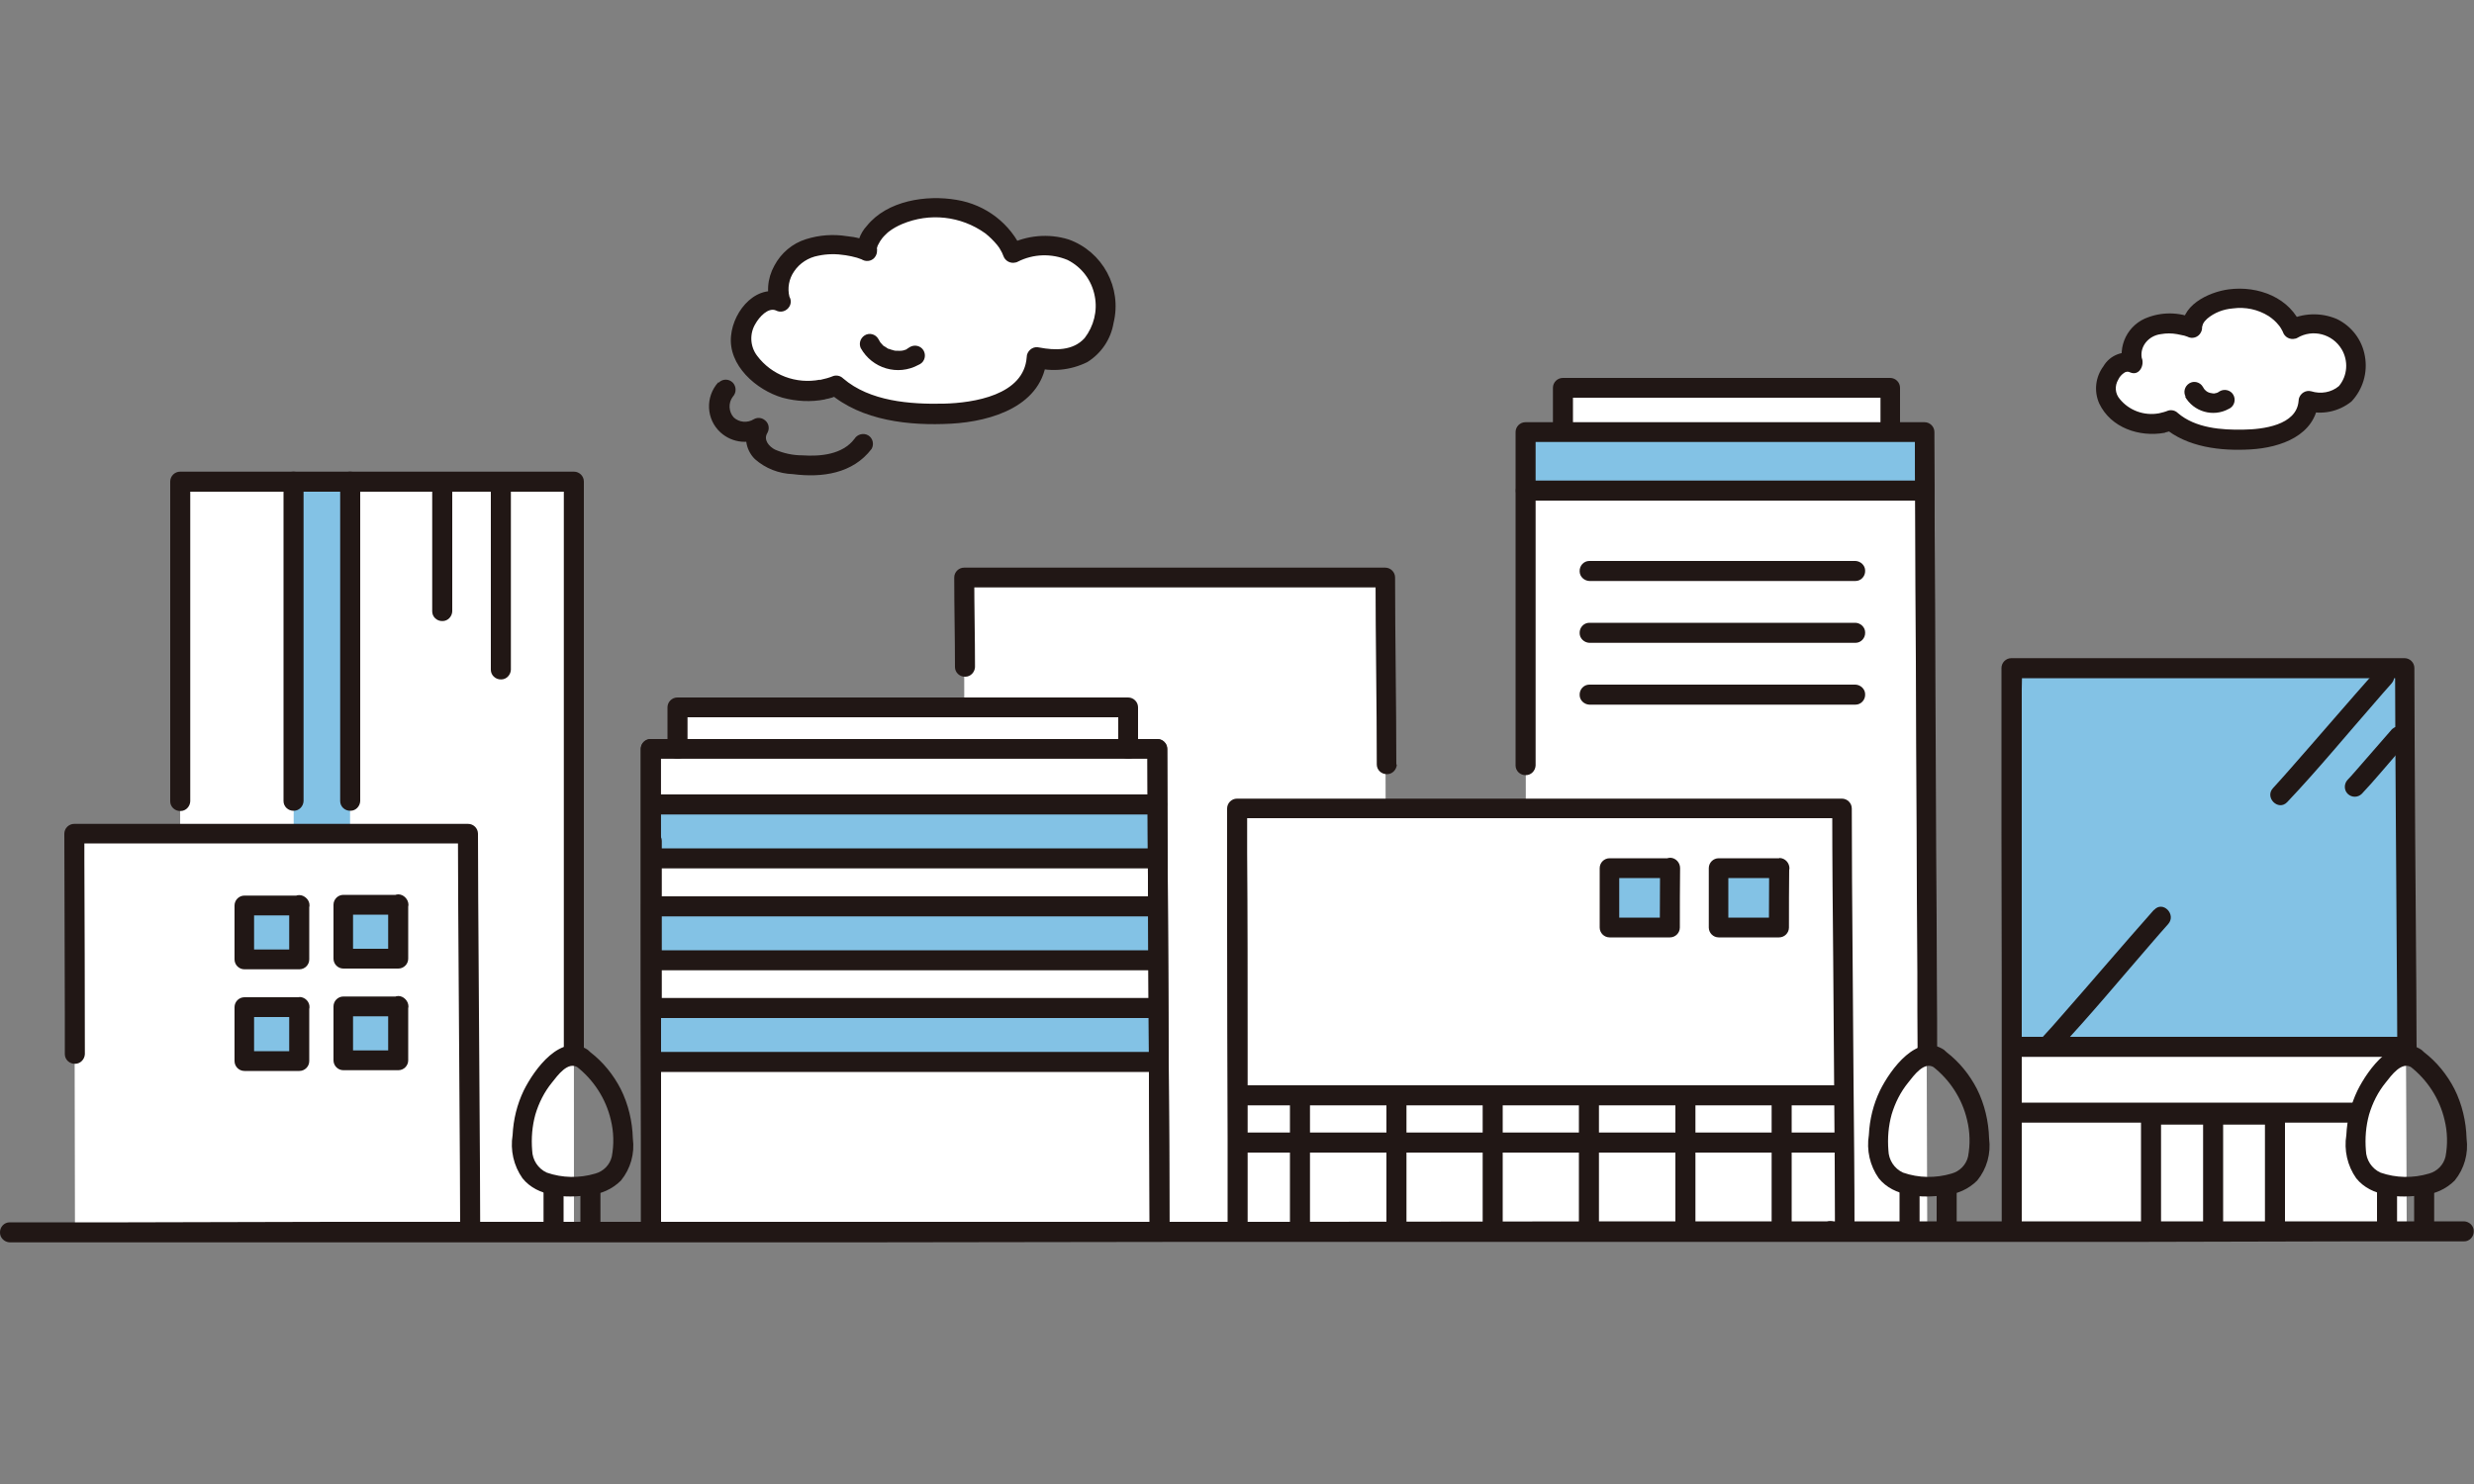 <?xml version="1.0" encoding="UTF-8"?><svg id="a" xmlns="http://www.w3.org/2000/svg" xmlns:xlink="http://www.w3.org/1999/xlink" viewBox="0 0 100 60"><rect x="0" y="0" width="100" height="60" fill="#808080" stroke="none"/><defs><style>.cn{fill:#fff;}.co{clip-path:url(#b);}.cp{fill:none;}.cq{fill:#211715;}.cr{fill:#83c2e5;}</style><clipPath id="b"><rect class="cp" y="8" width="100" height="42.23"/></clipPath></defs><g class="co"><g id="c"><path id="d" class="cn" d="M46.87,49.78c0-2.11-.1-17.17-.1-19.49H26.3c0,.32,.03,15.65,.03,19.53"/><path id="e" class="cn" d="M45.6,30.29c0-.54,0-1.36,0-1.69H27.38v1.69"/><path id="f" class="cn" d="M56.04,49.81c0-2.32-.05-23.91-.05-26.46h-17.02c0,.79,.03,26.15,.03,26.41"/><path id="g" class="cn" d="M74.56,49.78c0-2.33-.11-14.51-.11-17.07h-24.45c0,.35,.03,12.84,.03,17.11"/><path id="h" class="cn" d="M76.4,17.39v-1.71h-13.23v1.71"/><path id="i" class="cn" d="M77.9,49.82c0-1.32-.1-29.82-.1-32.37h-16.13c0,.19,0,23.76,.02,32.38"/><path id="j" class="cn" d="M19,49.78c0-2.11-.1-13.74-.1-16.07H3c0,.32,.03,14.5,.03,16.1"/><path id="k" class="cn" d="M23.2,49.81c0-.98-.01-29.46-.01-30.36H7.28c0,.14,0,24.78,.01,30.35"/><path id="l" class="cn" d="M97.28,49.61c0-2.46-.1-19.9-.1-22.61h-15.89c0,.37,.03,18.14,.03,22.65"/><path id="m" class="cr" d="M81.31,42.32v-15.32h15.9v15.32"/><path id="n" class="cr" d="M67.51,35.11c-.22,0-2.08,0-2.45,0v2.4h2.44c0-.4,0-2.29,0-2.4"/><path id="o" class="cr" d="M71.92,35.11c-.22,0-2.08,0-2.45,0v2.4h2.44c0-.4,.01-2.29,.01-2.4"/><path id="p" class="cr" d="M12.1,36.61c-.2,0-1.88,0-2.22,0v2.18h2.22c0-.36,0-2.08,0-2.18"/><path id="q" class="cr" d="M16.1,36.58c-.2,0-1.88,0-2.22,0v2.18h2.22c0-.36,0-2.08,0-2.18"/><path id="r" class="cr" d="M12.1,40.72c-.2,0-1.88,0-2.22,0v2.18h2.22c0-.36,0-2.08,0-2.18"/><path id="s" class="cr" d="M16.1,40.69c-.2,0-1.88,0-2.22,0v2.18h2.22c0-.36,0-2.08,0-2.18"/><path id="t" class="cr" d="M77.82,17.45c-1.31,0-13.97,0-16.15,0v2.38h16.16c0-.4,0-2.27,0-2.38"/><path id="u" class="cr" d="M11.87,33.62v-14.17h2.28v14.17"/><path id="v" class="cr" d="M46.77,32.53c-1.2,0-18.44,0-20.44,0v2.18h20.44"/><path id="w" class="cr" d="M46.77,36.64c-1.2,0-18.44,0-20.44,0v2.18h20.44"/><path id="x" class="cr" d="M46.77,40.75c-1.2,0-18.44,0-20.44,0v2.18h20.44"/><path id="y" class="cq" d="M46,30.29c0-.56,0-1.13,0-1.69,0-.22-.18-.4-.4-.4H27.38c-.22,0-.4,.18-.4,.4v1.69c0,.22,.19,.4,.42,.39,.21,0,.38-.18,.39-.39v-1.69l-.4,.4h18.21l-.4-.4c0,.56,0,1.13,0,1.69,0,.22,.19,.4,.42,.39,.21,0,.38-.18,.39-.39"/><path id="a`" class="cq" d="M47.27,49.78c0-2.28-.02-4.57-.03-6.85-.02-3.18-.03-6.36-.05-9.55,0-1.03-.01-2.07-.01-3.1,0-.22-.18-.4-.4-.4H26.3c-.22,0-.4,.18-.4,.4,0,1.9,0,3.8,0,5.69,0,3.31,0,6.61,.01,9.92,0,1.3,0,2.61,0,3.91,0,.22,.19,.4,.42,.39,.21,0,.38-.18,.39-.39,0-2.75,0-5.49,0-8.24,0-3.07,0-6.13-.01-9.2,0-.7,0-1.39,0-2.09l-.4,.4h20.47l-.4-.4c0,2.33,.02,4.67,.03,7,.02,3.17,.03,6.34,.05,9.5,0,1,.01,1.99,.01,2.99,0,.22,.19,.4,.42,.39,.21,0,.38-.18,.39-.39h0Z"/><path id="aa" class="cq" d="M76.8,17.39v-1.71c0-.22-.18-.4-.4-.4h-13.23c-.22,0-.4,.18-.4,.4v1.71c0,.22,.19,.4,.42,.39,.21,0,.38-.18,.39-.39v-1.71l-.4,.4h13.23l-.4-.4c0,.57,0,1.14,0,1.71,0,.22,.19,.4,.42,.39,.21,0,.38-.18,.39-.39h0Z"/><path id="ab" class="cq" d="M25.94,34v6.81c0,.22,.19,.4,.42,.39,.21,0,.38-.18,.39-.39v-6.81c0-.22-.19-.4-.42-.39-.21,0-.38,.18-.39,.39"/><path id="ac" class="cq" d="M11.46,19.46v12.93c0,.22,.19,.4,.42,.39,.21,0,.38-.18,.39-.39v-12.93c0-.22-.19-.4-.42-.39-.21,0-.38,.18-.39,.39"/><path id="ad" class="cq" d="M13.75,19.46v12.93c0,.22,.19,.4,.42,.39,.21,0,.38-.18,.39-.39v-12.93c0-.22-.19-.4-.42-.39-.21,0-.38,.18-.39,.39"/><path id="ae" class="cq" d="M17.47,19.65v5.07c0,.22,.19,.4,.42,.39,.21,0,.38-.18,.39-.39v-5.07c0-.22-.19-.4-.42-.39-.21,0-.38,.18-.39,.39"/><path id="af" class="cq" d="M19.84,19.65v7.43c0,.22,.19,.4,.42,.39,.21,0,.38-.18,.39-.39v-7.43c0-.22-.19-.4-.42-.39-.21,0-.38,.18-.39,.39"/><path id="ag" class="cq" d="M23.6,42.63v-2.6c0-1.81,0-3.62,0-5.42,0-2.14,0-4.29,0-6.43,0-1.87,0-3.75,0-5.62,0-1,0-1.99,0-2.99v-.1c0-.22-.18-.4-.4-.4H7.28c-.22,0-.4,.18-.4,.4,0,3.04,0,6.09,0,9.13,0,1.27,0,2.53,0,3.8,0,.22,.19,.4,.42,.39,.21,0,.38-.18,.39-.39,0-3.97,0-7.94,0-11.91v-1.01l-.4,.4h15.9l-.4-.4v23.17c.02,.22,.2,.4,.43,.39,.21,0,.38-.18,.39-.39h0Z"/><path id="ah" class="cq" d="M73.99,50.18c.22,0,.4-.19,.39-.42,0-.21-.18-.38-.39-.39-.22,0-.4,.19-.39,.42,0,.21,.18,.38,.39,.39"/><path id="ai" class="cq" d="M74.96,49.77c0-2.03-.02-4.06-.04-6.09-.02-2.7-.04-5.4-.06-8.1,0-.96-.01-1.93-.01-2.89,0-.22-.18-.4-.4-.4h-24.45c-.22,0-.4,.18-.4,.4,0,1.59,0,3.18,0,4.77,0,2.85,.01,5.7,.02,8.55,0,1.26,0,2.53,0,3.79,0,.22,.19,.4,.42,.39,.21,0,.38-.18,.39-.39,0-2.52,0-5.05,0-7.57,0-2.59,0-5.18-.02-7.77,0-.59,0-1.18,0-1.78l-.4,.4h24.45l-.4-.4c0,2.09,.02,4.17,.04,6.26,.02,2.68,.04,5.37,.06,8.05,0,.92,.01,1.84,.01,2.77,0,.22,.18,.4,.4,.4,.22,0,.4-.18,.4-.4Z"/><path id="aj" class="cq" d="M56.44,30.91c0-2.52-.05-5.04-.05-7.56,0-.22-.18-.4-.4-.4h-17.02c-.22,0-.4,.18-.4,.4,0,1.21,.03,2.42,.03,3.62,0,.22,.19,.4,.42,.39,.21,0,.38-.18,.39-.39,0-1.21-.03-2.42-.03-3.62l-.4,.4h17.02l-.4-.4c0,2.52,.05,5.04,.05,7.56,0,.22,.19,.4,.42,.39,.21,0,.38-.18,.39-.39"/><path id="ak" class="cq" d="M19,50.18c.22,0,.4-.19,.39-.42,0-.21-.18-.38-.39-.39-.22,0-.4,.19-.39,.42,0,.21,.18,.38,.39,.39"/><path id="al" class="cq" d="M19.41,49.78c0-1.9-.02-3.8-.03-5.71-.02-2.56-.03-5.13-.05-7.69,0-.89-.01-1.78-.01-2.67,0-.22-.18-.4-.4-.4H3c-.22,0-.4,.18-.4,.4,0,2.4,.02,4.8,.02,7.2,0,.57,0,1.14,0,1.71,0,.22,.19,.4,.42,.39,.21,0,.38-.18,.39-.39,0-2.62-.01-5.25-.02-7.87,0-.35,0-.7,0-1.05l-.4,.4h15.9l-.4-.4c0,1.95,.02,3.91,.03,5.86,.02,2.55,.03,5.1,.05,7.65,0,.85,.01,1.71,.01,2.56,0,.22,.18,.4,.4,.4,.22,0,.4-.18,.4-.4Z"/><path id="am" class="cq" d="M12.1,36.21c-.74,0-1.48,0-2.22,0-.22,0-.4,.18-.4,.4v2.18c0,.22,.18,.4,.4,.4h2.22c.22,0,.4-.18,.4-.4,0-.73,0-1.45,0-2.18,0-.22-.17-.41-.39-.42s-.41,.17-.42,.39c0,0,0,.02,0,.03,0,.73,0,1.45,0,2.18l.4-.4h-2.22l.4,.4v-2.18l-.4,.4c.74,0,1.48,0,2.22,0,.22,0,.41-.17,.42-.39s-.17-.41-.39-.42c0,0-.02,0-.03,0"/><path id="an" class="cq" d="M16.1,36.18c-.74,0-1.48,0-2.22,0-.22,0-.4,.18-.4,.4v2.18c0,.22,.18,.4,.4,.4h2.22c.22,0,.4-.18,.4-.4,0-.73,0-1.45,0-2.18,0-.22-.17-.41-.39-.42-.22,0-.41,.17-.42,.39,0,0,0,.02,0,.03,0,.73,0,1.45,0,2.18l.4-.4h-2.22l.4,.4v-2.18l-.4,.4c.74,0,1.48,0,2.22,0,.22,0,.41-.17,.42-.39,0-.22-.17-.41-.39-.42,0,0-.02,0-.03,0"/><path id="ao" class="cq" d="M12.1,40.32c-.74,0-1.48,0-2.22,0-.22,0-.4,.18-.4,.4v2.18c0,.22,.18,.4,.4,.4h2.22c.22,0,.4-.18,.4-.4,0-.73,0-1.45,0-2.18,0-.22-.19-.4-.42-.39-.21,0-.38,.18-.39,.39,0,.73,0,1.45,0,2.18l.4-.4h-2.22l.4,.4v-2.18l-.4,.4c.74,0,1.48,0,2.22,0,.22,0,.41-.17,.42-.39s-.17-.41-.39-.42c0,0-.02,0-.03,0"/><path id="ap" class="cq" d="M16.1,40.29c-.74,0-1.48,0-2.22,0-.22,0-.4,.18-.4,.4v2.18c0,.22,.18,.4,.4,.4h2.22c.22,0,.4-.18,.4-.4,0-.73,0-1.45,0-2.18,0-.22-.17-.41-.39-.42-.22,0-.41,.17-.42,.39,0,0,0,.02,0,.03,0,.73,0,1.45,0,2.18l.4-.4h-2.22l.4,.4v-2.18l-.4,.4c.74,0,1.48,0,2.22,0,.22,0,.41-.17,.42-.39,0-.22-.17-.41-.39-.42,0,0-.02,0-.03,0"/><path id="aq" class="cq" d="M26.34,35.11h20.44c.22,0,.4-.19,.39-.42,0-.21-.18-.38-.39-.39H26.34c-.22,0-.4,.19-.39,.42,0,.21,.18,.38,.39,.39"/><path id="ar" class="cq" d="M26.34,32.93h20.44c.22,0,.4-.19,.39-.42,0-.21-.18-.38-.39-.39H26.34c-.22,0-.4,.19-.39,.42,0,.21,.18,.38,.39,.39"/><path id="as" class="cq" d="M26.34,39.23h20.44c.22,0,.4-.19,.39-.42,0-.21-.18-.38-.39-.39H26.34c-.22,0-.4,.19-.39,.42,0,.21,.18,.38,.39,.39"/><path id="at" class="cq" d="M26.34,37.05h20.44c.22,0,.4-.19,.39-.42,0-.21-.18-.38-.39-.39H26.34c-.22,0-.4,.19-.39,.42,0,.21,.18,.38,.39,.39"/><path id="au" class="cq" d="M26.34,43.34h20.44c.22,0,.4-.19,.39-.42,0-.21-.18-.38-.39-.39H26.34c-.22,0-.4,.19-.39,.42,0,.21,.18,.38,.39,.39"/><path id="av" class="cq" d="M26.34,41.16h20.44c.22,0,.4-.19,.39-.42,0-.21-.18-.38-.39-.39H26.34c-.22,0-.4,.19-.39,.42,0,.21,.18,.38,.39,.39"/><path id="aw" class="cq" d="M56.04,44.29v5.51c0,.22,.19,.4,.42,.39,.21,0,.38-.18,.39-.39v-5.51c0-.22-.19-.4-.42-.39-.21,0-.38,.18-.39,.39"/><path id="ax" class="cq" d="M52.14,44.29v5.51c0,.22,.19,.4,.42,.39,.21,0,.38-.18,.39-.39v-5.51c0-.22-.19-.4-.42-.39-.21,0-.38,.18-.39,.39"/><path id="ay" class="cq" d="M59.93,44.29v5.51c0,.22,.19,.4,.42,.39,.21,0,.38-.18,.39-.39v-5.51c0-.22-.19-.4-.42-.39-.21,0-.38,.18-.39,.39"/><path id="b`" class="cq" d="M63.82,44.29v5.51c0,.22,.19,.4,.42,.39,.21,0,.38-.18,.39-.39v-5.51c0-.22-.19-.4-.42-.39-.21,0-.38,.18-.39,.39"/><path id="ba" class="cq" d="M67.72,44.29v5.51c0,.22,.19,.4,.42,.39,.21,0,.38-.18,.39-.39v-5.51c0-.22-.19-.4-.42-.39-.21,0-.38,.18-.39,.39"/><path id="bb" class="cq" d="M71.61,44.29v5.51c0,.22,.19,.4,.42,.39,.21,0,.38-.18,.39-.39v-5.51c0-.22-.19-.4-.42-.39-.21,0-.38,.18-.39,.39"/><path id="bc" class="cq" d="M78.3,42.63c0-.92,0-1.85-.01-2.77,0-1.87-.02-3.74-.03-5.61l-.03-6.72c0-2.03-.02-4.07-.03-6.1,0-1.25,0-2.49-.01-3.74v-.22c0-.22-.18-.4-.4-.4h-16.13c-.22,0-.4,.18-.4,.4,0,.74,0,1.48,0,2.22,0,2.05,0,4.1,0,6.15,0,1.7,0,3.41,0,5.11,0,.22,.19,.4,.42,.39,.21,0,.38-.18,.39-.39,0-2.75,0-5.49,0-8.24,0-1.49,0-2.98,0-4.47v-.77l-.4,.4h16.13l-.4-.4c0,1.12,0,2.23,.01,3.35,0,1.97,.02,3.94,.03,5.91,0,2.25,.02,4.49,.03,6.74,0,1.95,.02,3.89,.03,5.84,0,1.07,0,2.13,.01,3.2v.13c0,.22,.19,.4,.42,.39,.21,0,.38-.18,.39-.39h0Z"/><path id="bd" class="cq" d="M75,22.68h-10.76c-.22,0-.4,.19-.39,.42,0,.21,.18,.38,.39,.39h10.76c.22,0,.4-.19,.39-.42,0-.21-.18-.38-.39-.39"/><path id="be" class="cq" d="M77.76,19.43h-16.1c-.22,0-.4,.19-.39,.42,0,.21,.18,.38,.39,.39h16.1c.22,0,.4-.19,.39-.42,0-.21-.18-.38-.39-.39Z"/><path id="bf" class="cq" d="M75,25.18h-10.76c-.22,0-.4,.19-.39,.42,0,.21,.18,.38,.39,.39h10.76c.22,0,.4-.19,.39-.42,0-.21-.18-.38-.39-.39"/><path id="bg" class="cq" d="M75,27.68h-10.76c-.22,0-.4,.19-.39,.42,0,.21,.18,.38,.39,.39h10.76c.22,0,.4-.19,.39-.42,0-.21-.18-.38-.39-.39"/><path id="bh" class="cq" d="M74.53,45.79h-24.5c-.22,0-.4,.19-.39,.42,0,.21,.18,.38,.39,.39h24.5c.22,0,.4-.19,.39-.42,0-.21-.18-.38-.39-.39"/><path id="bi" class="cq" d="M74.53,43.88h-24.5c-.22,0-.4,.19-.39,.42,0,.21,.18,.38,.39,.39h24.5c.22,0,.4-.19,.39-.42,0-.21-.18-.38-.39-.39"/><path id="bj" class="cq" d="M86.54,45.06v4.57c0,.22,.19,.4,.42,.39,.21,0,.38-.18,.39-.39v-4.57c0-.22-.19-.4-.42-.39-.21,0-.38,.18-.39,.39"/><path id="bk" class="cq" d="M89.05,45.23v4.29c0,.22,.19,.4,.42,.39,.21,0,.38-.18,.39-.39v-4.29c0-.22-.19-.4-.42-.39-.21,0-.38,.18-.39,.39"/><path id="bl" class="cq" d="M91.55,45.06v4.57c0,.22,.19,.4,.42,.39,.21,0,.38-.18,.39-.39v-4.57c0-.22-.19-.4-.42-.39-.21,0-.38,.18-.39,.39"/><path id="bm" class="cq" d="M97.68,42.63c0-1.7-.02-3.41-.03-5.11-.02-2.55-.04-5.1-.05-7.65,0-.95-.01-1.91-.01-2.86,0-.22-.18-.4-.4-.4h-15.89c-.22,0-.4,.18-.4,.4,0,.66,0,1.32,0,1.98v4.59c0,1.94,.01,3.89,.01,5.83,0,1.89,0,3.79,0,5.68,0,1.41,0,2.81,0,4.22v.36c0,.22,.19,.4,.42,.39,.21,0,.38-.18,.39-.39,0-1.31,0-2.62,0-3.93,0-1.87,0-3.73,0-5.59,0-1.96,0-3.93,0-5.89,0-1.6,0-3.2,0-4.79,0-.53,0-1.06,0-1.59,0-.26,.02-.53,0-.8v-.06l-.4,.4h15.89l-.4-.4c0,2.02,.02,4.04,.03,6.06,.02,2.46,.03,4.93,.05,7.39,0,.72,.01,1.45,.01,2.17,0,.22,.19,.4,.42,.39,.21,0,.38-.18,.39-.39h0Z"/><path id="bn" class="cq" d="M95.28,44.58h-13.65c-.22,0-.4,.19-.39,.42,0,.21,.18,.38,.39,.39h13.65c.22,0,.4-.19,.39-.42,0-.21-.18-.38-.39-.39"/><path id="bo" class="cq" d="M97.28,41.92h-15.65c-.22,0-.4,.19-.39,.42,0,.21,.18,.38,.39,.39h15.65c.22,0,.4-.19,.39-.42,0-.21-.18-.38-.39-.39"/><path id="bp" class="cq" d="M91.95,44.66h-5.01c-.22,0-.4,.19-.39,.42,0,.21,.18,.38,.39,.39h5.01c.22,0,.4-.19,.39-.41,0-.21-.18-.38-.39-.39Z"/><path id="bq" class="cq" d="M67.51,34.7c-.82,0-1.63,0-2.45,0-.22,0-.4,.18-.4,.4v2.4c0,.22,.18,.4,.4,.4h2.44c.22,0,.4-.18,.4-.4,0-.8,0-1.6,.01-2.4,0-.22-.17-.41-.39-.42-.22,0-.41,.17-.42,.39,0,0,0,.02,0,.03,0,.8-.01,1.6-.01,2.4l.4-.4h-2.44l.4,.4v-2.4l-.4,.4c.82,0,1.63,0,2.45,0,.22,0,.4-.19,.39-.42,0-.21-.18-.38-.39-.39"/><path id="br" class="cq" d="M71.92,34.7c-.82,0-1.63,0-2.45,0-.22,0-.4,.18-.4,.4v2.4c0,.22,.18,.4,.4,.4h2.44c.22,0,.4-.18,.4-.4,0-.8,0-1.6,.01-2.4,0-.22-.19-.4-.42-.39-.21,0-.38,.18-.39,.39,0,.8-.01,1.6-.01,2.4l.4-.4h-2.44l.4,.4v-2.4l-.4,.4c.82,0,1.63,0,2.45,0,.22,0,.41-.17,.42-.39,0-.22-.17-.41-.39-.42,0,0-.02,0-.03,0"/><path id="bs" class="cq" d="M47.27,49.78c0-2.28-.02-4.57-.03-6.85-.02-3.18-.03-6.36-.05-9.55,0-1.03-.01-2.07-.01-3.1,0-.22-.18-.4-.4-.4H26.3c-.22,0-.4,.18-.4,.4,0,1.9,0,3.8,0,5.69,0,3.31,0,6.61,.01,9.92,0,1.3,0,2.61,0,3.91,0,.22,.19,.4,.42,.39,.21,0,.38-.18,.39-.39,0-2.75,0-5.49,0-8.24,0-3.07,0-6.13-.01-9.2,0-.7,0-1.39,0-2.09l-.4,.4h20.47l-.4-.4c0,2.33,.02,4.67,.03,7,.02,3.17,.03,6.34,.05,9.5,0,1,.01,1.99,.01,2.99,0,.22,.19,.4,.42,.39,.21,0,.38-.18,.39-.39h0Z"/><path id="bt" class="cq" d="M.39,50.23H34.47l13.9-.02h38.22l8.28-.02h4.73c.22,0,.4-.19,.39-.42,0-.21-.18-.38-.39-.39h-33.96l-13.89,.02H13.49l-8.31,.02c-1.47,0-2.94,0-4.42,0H.39c-.22,0-.4,.19-.39,.42,0,.21,.18,.38,.39,.39H.39Z"/><path id="bu" class="cq" d="M96.09,27.06c-1.19,1.34-2.35,2.7-3.53,4.04-.23,.26-.45,.51-.68,.76-.36,.38,.21,.95,.57,.57,1.24-1.31,2.39-2.71,3.58-4.07,.21-.24,.42-.49,.64-.73,.34-.39-.22-.96-.57-.57Z"/><path id="bv" class="cq" d="M96.67,29.5c-.5,.57-.99,1.14-1.49,1.71-.1,.11-.19,.22-.29,.32-.15,.16-.15,.42,.01,.57,.16,.15,.4,.15,.56,0,.52-.55,1.01-1.15,1.51-1.72,.09-.1,.18-.21,.27-.31,.16-.15,.18-.4,.03-.57-.15-.16-.4-.18-.57-.03l-.02,.02h-.01Z"/><path id="bw" class="cq" d="M87.06,36.79c-1.26,1.42-2.48,2.86-3.73,4.28-.24,.28-.49,.56-.74,.83-.36,.38,.21,.95,.57,.57,1.31-1.39,2.53-2.87,3.78-4.31,.23-.27,.46-.53,.7-.8,.34-.39-.22-.96-.57-.57h0Z"/><path id="bx" class="cq" d="M78.6,42.46c-1.09-.75-2.19,.78-2.61,1.63-.27,.56-.42,1.17-.45,1.8-.1,.61,.04,1.24,.4,1.75,.61,.76,1.76,.81,2.66,.68,.5-.03,.97-.24,1.32-.59,.39-.48,.56-1.09,.48-1.7-.02-.69-.18-1.38-.49-2-.3-.58-.71-1.09-1.23-1.49-.16-.15-.41-.15-.57,0-.16,.16-.16,.41,0,.57,.7,.54,1.2,1.31,1.4,2.17,.12,.49,.13,.99,.04,1.48-.08,.34-.34,.6-.67,.69-.64,.19-1.33,.18-1.96-.04-.35-.16-.58-.51-.59-.9-.04-.49,0-.98,.13-1.45,.14-.47,.36-.91,.67-1.29,.23-.29,.65-.88,1.05-.61,.43,.29,.83-.41,.41-.7"/><path id="by" class="cq" d="M78.28,48.04v1.69c0,.22,.17,.41,.39,.42,.22,0,.41-.17,.42-.39,0,0,0-.02,0-.03v-1.69c0-.22-.17-.41-.39-.42-.22,0-.41,.17-.42,.39,0,0,0,.02,0,.03"/><path id="c`" class="cq" d="M76.78,48.04v1.69c0,.22,.17,.41,.39,.42,.22,0,.41-.17,.42-.39,0,0,0-.02,0-.03v-1.69c0-.22-.17-.41-.39-.42-.22,0-.41,.17-.42,.39,0,0,0,.02,0,.03"/><path id="ca" class="cq" d="M23.78,42.46c-1.09-.75-2.19,.78-2.61,1.63-.27,.56-.42,1.17-.45,1.8-.1,.61,.04,1.24,.4,1.75,.61,.76,1.76,.81,2.66,.68,.5-.03,.97-.24,1.32-.59,.39-.48,.56-1.09,.48-1.7-.02-.69-.18-1.38-.49-2-.3-.58-.71-1.09-1.23-1.49-.16-.15-.41-.15-.57,0-.16,.16-.16,.41,0,.57,.7,.54,1.2,1.31,1.4,2.17,.12,.49,.13,.99,.04,1.48-.08,.34-.34,.6-.67,.69-.64,.19-1.33,.18-1.96-.04-.35-.16-.58-.51-.59-.9-.04-.49,0-.98,.13-1.45,.14-.47,.36-.91,.67-1.29,.23-.29,.65-.88,1.05-.61,.43,.29,.83-.41,.41-.7"/><path id="cb" class="cq" d="M23.46,48.04v1.69c0,.22,.17,.41,.39,.42,.22,0,.41-.17,.42-.39,0,0,0-.02,0-.03v-1.69c0-.22-.19-.4-.42-.39-.21,0-.38,.18-.39,.39"/><path id="cc" class="cq" d="M21.97,48.04v1.69c0,.22,.17,.41,.39,.42,.22,0,.41-.17,.42-.39,0,0,0-.02,0-.03v-1.69c0-.22-.19-.4-.42-.39-.21,0-.38,.18-.39,.39"/><path id="cd" class="cq" d="M97.9,42.46c-1.09-.75-2.19,.78-2.61,1.63-.27,.56-.42,1.17-.45,1.8-.1,.61,.04,1.24,.4,1.75,.61,.76,1.76,.81,2.66,.68,.5-.03,.97-.24,1.32-.59,.39-.48,.56-1.09,.48-1.7-.02-.69-.18-1.38-.49-2-.3-.58-.71-1.09-1.23-1.49-.16-.15-.41-.15-.57,0-.16,.16-.16,.41,0,.57,.7,.54,1.2,1.31,1.4,2.17,.12,.49,.13,.99,.04,1.48-.08,.34-.34,.6-.67,.69-.64,.19-1.33,.18-1.96-.04-.35-.16-.58-.51-.59-.9-.04-.49,0-.98,.13-1.45,.14-.47,.36-.91,.67-1.29,.23-.29,.65-.88,1.05-.61,.43,.29,.83-.41,.41-.7"/><path id="ce" class="cq" d="M97.58,48.04v1.69c0,.22,.17,.41,.39,.42,.22,0,.41-.17,.42-.39,0,0,0-.02,0-.03v-1.69c0-.22-.17-.41-.39-.42-.22,0-.41,.17-.42,.39,0,0,0,.02,0,.03"/><path id="cf" class="cq" d="M96.08,48.04v1.69c0,.22,.17,.41,.39,.42,.22,0,.41-.17,.42-.39,0,0,0-.02,0-.03v-1.69c0-.22-.17-.41-.39-.42-.22,0-.41,.17-.42,.39,0,0,0,.02,0,.03"/><path id="cg" class="cn" d="M87.38,17.1c-.84,.19-1.71-.19-2.15-.93-.41-.71,.35-1.79,.98-1.49-.14-.47,.01-.97,.39-1.28,.71-.55,1.83-.23,2.01-.13-.05-.28,.39-1.2,2.01-1.2,.83-.02,1.6,.43,2,1.16l.03,.09c.53-.27,1.16-.28,1.71-.02,.51,.28,.84,.81,.86,1.39,.07,.61-.25,1.19-.79,1.47-.36,.14-.75,.15-1.12,.05-.04,.45-.28,.86-.67,1.1-.42,.24-.89,.39-1.38,.43-.57,.05-1.13,.05-1.7-.02-.66-.07-1.29-.32-1.82-.73-.12,.05-.24,.09-.37,.11"/><path id="ch" class="cq" d="M87.27,16.71c-.6,.11-1.21-.11-1.59-.58-.19-.22-.21-.53-.06-.78,.05-.11,.13-.2,.23-.27,.07-.06,.18-.07,.26-.02,.37,.15,.58-.31,.46-.59-.04-.22,.02-.44,.16-.62,.15-.19,.37-.31,.61-.34,.22-.04,.44-.04,.66,0,.1,.02,.19,.04,.29,.06,.04,.01,.08,.03,.12,.04,.04,.02-.07-.04,0,0,.2,.11,.45,.03,.55-.17,.05-.09,.06-.19,.04-.29,.02,.16,.02,.06,.01,.04,0,.04-.03,.09,0,.02,.01-.03,.06-.14,.01-.06,.03-.06,.06-.12,.1-.17-.04,.05,.07-.07,.09-.09,.29-.25,.66-.39,1.04-.42,.51-.07,1.02,.04,1.45,.31,.15,.1,.29,.22,.4,.36,.04,.04,.07,.09,.1,.14,.02,.03,.03,.06,.05,.09-.04-.08,0,0,.02,.04,.07,.22,.29,.34,.51,.28,.03,0,.05-.02,.08-.03,.62-.37,1.42-.16,1.79,.46,.28,.47,.24,1.07-.11,1.49-.31,.26-.73,.33-1.12,.21-.22-.06-.44,.08-.5,.3h0s-.01,.06-.01,.09c-.08,.99-1.46,1.15-2.22,1.16-.89,.02-1.95-.06-2.66-.67-.1-.1-.25-.14-.39-.1-.12,.05-.24,.08-.37,.11-.51,.1-.29,.88,.21,.78,.13-.02,.25-.06,.37-.11l-.39-.1c.95,.81,2.31,.96,3.51,.89,1.21-.07,2.63-.56,2.74-1.96l-.51,.39c.64,.19,1.33,.05,1.85-.37,.46-.49,.66-1.17,.54-1.83-.11-.65-.53-1.21-1.13-1.5-.65-.28-1.39-.25-2.01,.07l.59,.24c-.46-1.18-1.77-1.67-2.96-1.51-.82,.11-2,.67-1.86,1.68l.59-.45c-.61-.3-1.32-.34-1.96-.11-.84,.28-1.29,1.18-1.01,2.02l.02,.05,.46-.59c-.5-.15-1.04,.06-1.3,.51-.32,.43-.39,1-.17,1.5,.47,.99,1.62,1.37,2.64,1.19,.21-.06,.34-.28,.28-.5-.06-.21-.28-.34-.5-.28"/><path id="ci" class="cq" d="M88.31,16.02c.35,.63,1.15,.86,1.78,.51h0l.04-.02c.19-.11,.25-.36,.14-.55-.11-.19-.36-.25-.55-.14-.04,.03-.08,.05-.12,.07l.1-.04c-.07,.03-.14,.05-.21,.06h.11c-.08,0-.17,0-.25-.01h.11c-.08,0-.17-.02-.24-.05l.1,.04c-.07-.03-.14-.07-.2-.12l.08,.06c-.05-.04-.1-.09-.14-.14l.06,.08s-.06-.09-.08-.13c-.11-.19-.36-.26-.55-.14-.19,.12-.25,.36-.14,.55h0Z"/><path id="cj" class="cq" d="M29.03,15.46c-.53,.59-.49,1.5,.1,2.03,.48,.43,1.19,.5,1.74,.15l-.55-.55c-.28,.48-.2,1.08,.19,1.47,.43,.38,.97,.59,1.54,.61,1.18,.15,2.42-.02,3.18-1.02,.11-.19,.05-.44-.14-.55-.19-.11-.44-.04-.55,.14-.48,.64-1.38,.72-2.11,.67-.38,0-.75-.08-1.1-.23-.24-.12-.49-.4-.31-.68,.11-.2,.04-.44-.16-.55-.12-.07-.27-.07-.39,0-.26,.16-.59,.13-.81-.07-.21-.23-.23-.59-.04-.84,.15-.16,.15-.41,0-.57-.16-.16-.41-.16-.57,0h0Z"/><path id="ck" class="cn" d="M33.26,15.74c-1.23,.27-2.49-.27-3.13-1.35-.6-1.03,.51-2.61,1.43-2.18-.28-.56,.07-1.48,.57-1.87,1.04-.8,2.67-.34,2.93-.18-.07-.41,.57-1.75,2.93-1.75,1.21-.02,2.34,.63,2.92,1.7l.05,.13c.78-.4,1.7-.41,2.49-.03,.75,.41,1.22,1.18,1.26,2.03,.03,.94-.37,1.84-1.15,2.14-.52,.2-1.09,.22-1.63,.07-.05,.66-.41,1.25-.98,1.6-.62,.35-1.3,.56-2.01,.63-.82,.08-1.65,.07-2.48-.03-.97-.1-1.89-.46-2.65-1.06-.17,.07-.35,.12-.54,.16"/><path id="cl" class="cq" d="M33.15,15.35c-.97,.19-1.96-.18-2.55-.97-.28-.37-.31-.88-.07-1.28,.16-.29,.52-.68,.83-.55,.2,.11,.44,.03,.55-.16,.07-.12,.07-.27,0-.39-.09-.35-.02-.73,.19-1.03,.22-.33,.58-.56,.97-.63,.37-.08,.74-.08,1.11-.02,.15,.02,.31,.06,.46,.1,.06,.02,.12,.04,.17,.06,.05,.02-.05-.03,.04,.02,.2,.11,.45,.04,.55-.16,.05-.09,.06-.19,.04-.29,.02,.17,.02-.05,0,.01s.02-.08,.03-.11c.01-.04,.03-.07,0,0,.01-.03,.03-.06,.05-.1,.03-.06,.07-.13,.12-.19,.04-.06-.02,.02,.03-.04,.03-.04,.06-.07,.09-.1,.05-.05,.14-.14,.16-.15,.17-.13,.35-.23,.54-.31,1.11-.47,2.38-.33,3.36,.37,.18,.14,.34,.3,.49,.48,.06,.07,.11,.15,.15,.23,.02,.04,.04,.08,.06,.11-.05-.11,.02,.06,.03,.08,.07,.22,.29,.34,.51,.28,.03,0,.05-.02,.08-.03,.63-.32,1.36-.34,2.01-.07,.58,.29,.98,.83,1.1,1.46,.12,.6-.04,1.22-.41,1.7-.47,.52-1.2,.5-1.83,.38-.22-.06-.44,.08-.5,.3,0,.03-.01,.06-.01,.09-.11,1.54-2.15,1.85-3.35,1.88-1.36,.03-2.99-.09-4.07-1.02-.1-.1-.25-.14-.39-.1-.17,.07-.35,.12-.54,.16-.51,.1-.29,.88,.21,.78,.18-.03,.36-.09,.54-.16l-.39-.1c1.32,1.14,3.26,1.34,4.93,1.25,1.65-.09,3.73-.72,3.87-2.67l-.51,.39c.72,.2,1.48,.12,2.15-.21,.56-.35,.95-.92,1.06-1.58,.35-1.43-.44-2.89-1.82-3.38-.81-.25-1.69-.17-2.45,.22l.59,.24c-.48-1.1-1.49-1.87-2.67-2.06-1.22-.21-2.8,.03-3.62,1.05-.29,.31-.43,.73-.39,1.15l.59-.45c-.31-.16-.65-.25-1-.28-.56-.09-1.12-.05-1.66,.12-.55,.17-1.01,.56-1.28,1.07-.29,.52-.34,1.14-.11,1.69l.55-.55c-1.12-.48-2.09,.65-2.19,1.69-.13,1.2,1.02,2.2,2.08,2.51,.56,.15,1.15,.18,1.71,.07,.21-.06,.34-.28,.28-.5-.06-.21-.28-.34-.5-.28"/><path id="cm" class="cq" d="M34.79,14.07c.46,.83,1.5,1.14,2.34,.68h0s.04-.02,.06-.03c.19-.11,.25-.36,.14-.55-.11-.19-.36-.25-.55-.14-.04,.02-.07,.05-.11,.07-.02,0-.04,.02-.05,.03,.05-.05,.06-.02,.01,0-.04,.01-.08,.03-.12,.04-.02,0-.04,0-.06,.01-.04,0-.09,0,.02,0-.08,0-.16,.01-.24,0h-.06c-.08-.01,.1,.02,.02,0-.04,0-.08-.02-.12-.03s-.08-.02-.12-.04c-.01,0-.08-.03-.02,0s0,0-.01,0c-.08-.04-.14-.1-.22-.13,.03,.01,.07,.06,.02,.01-.01-.01-.03-.03-.04-.04-.03-.03-.06-.07-.09-.1-.05-.05,.04,.06,.01,.02-.01-.02-.02-.03-.03-.05-.02-.04-.05-.08-.07-.12-.11-.19-.36-.26-.55-.14-.19,.12-.25,.36-.14,.55h0Z"/></g></g></svg>
